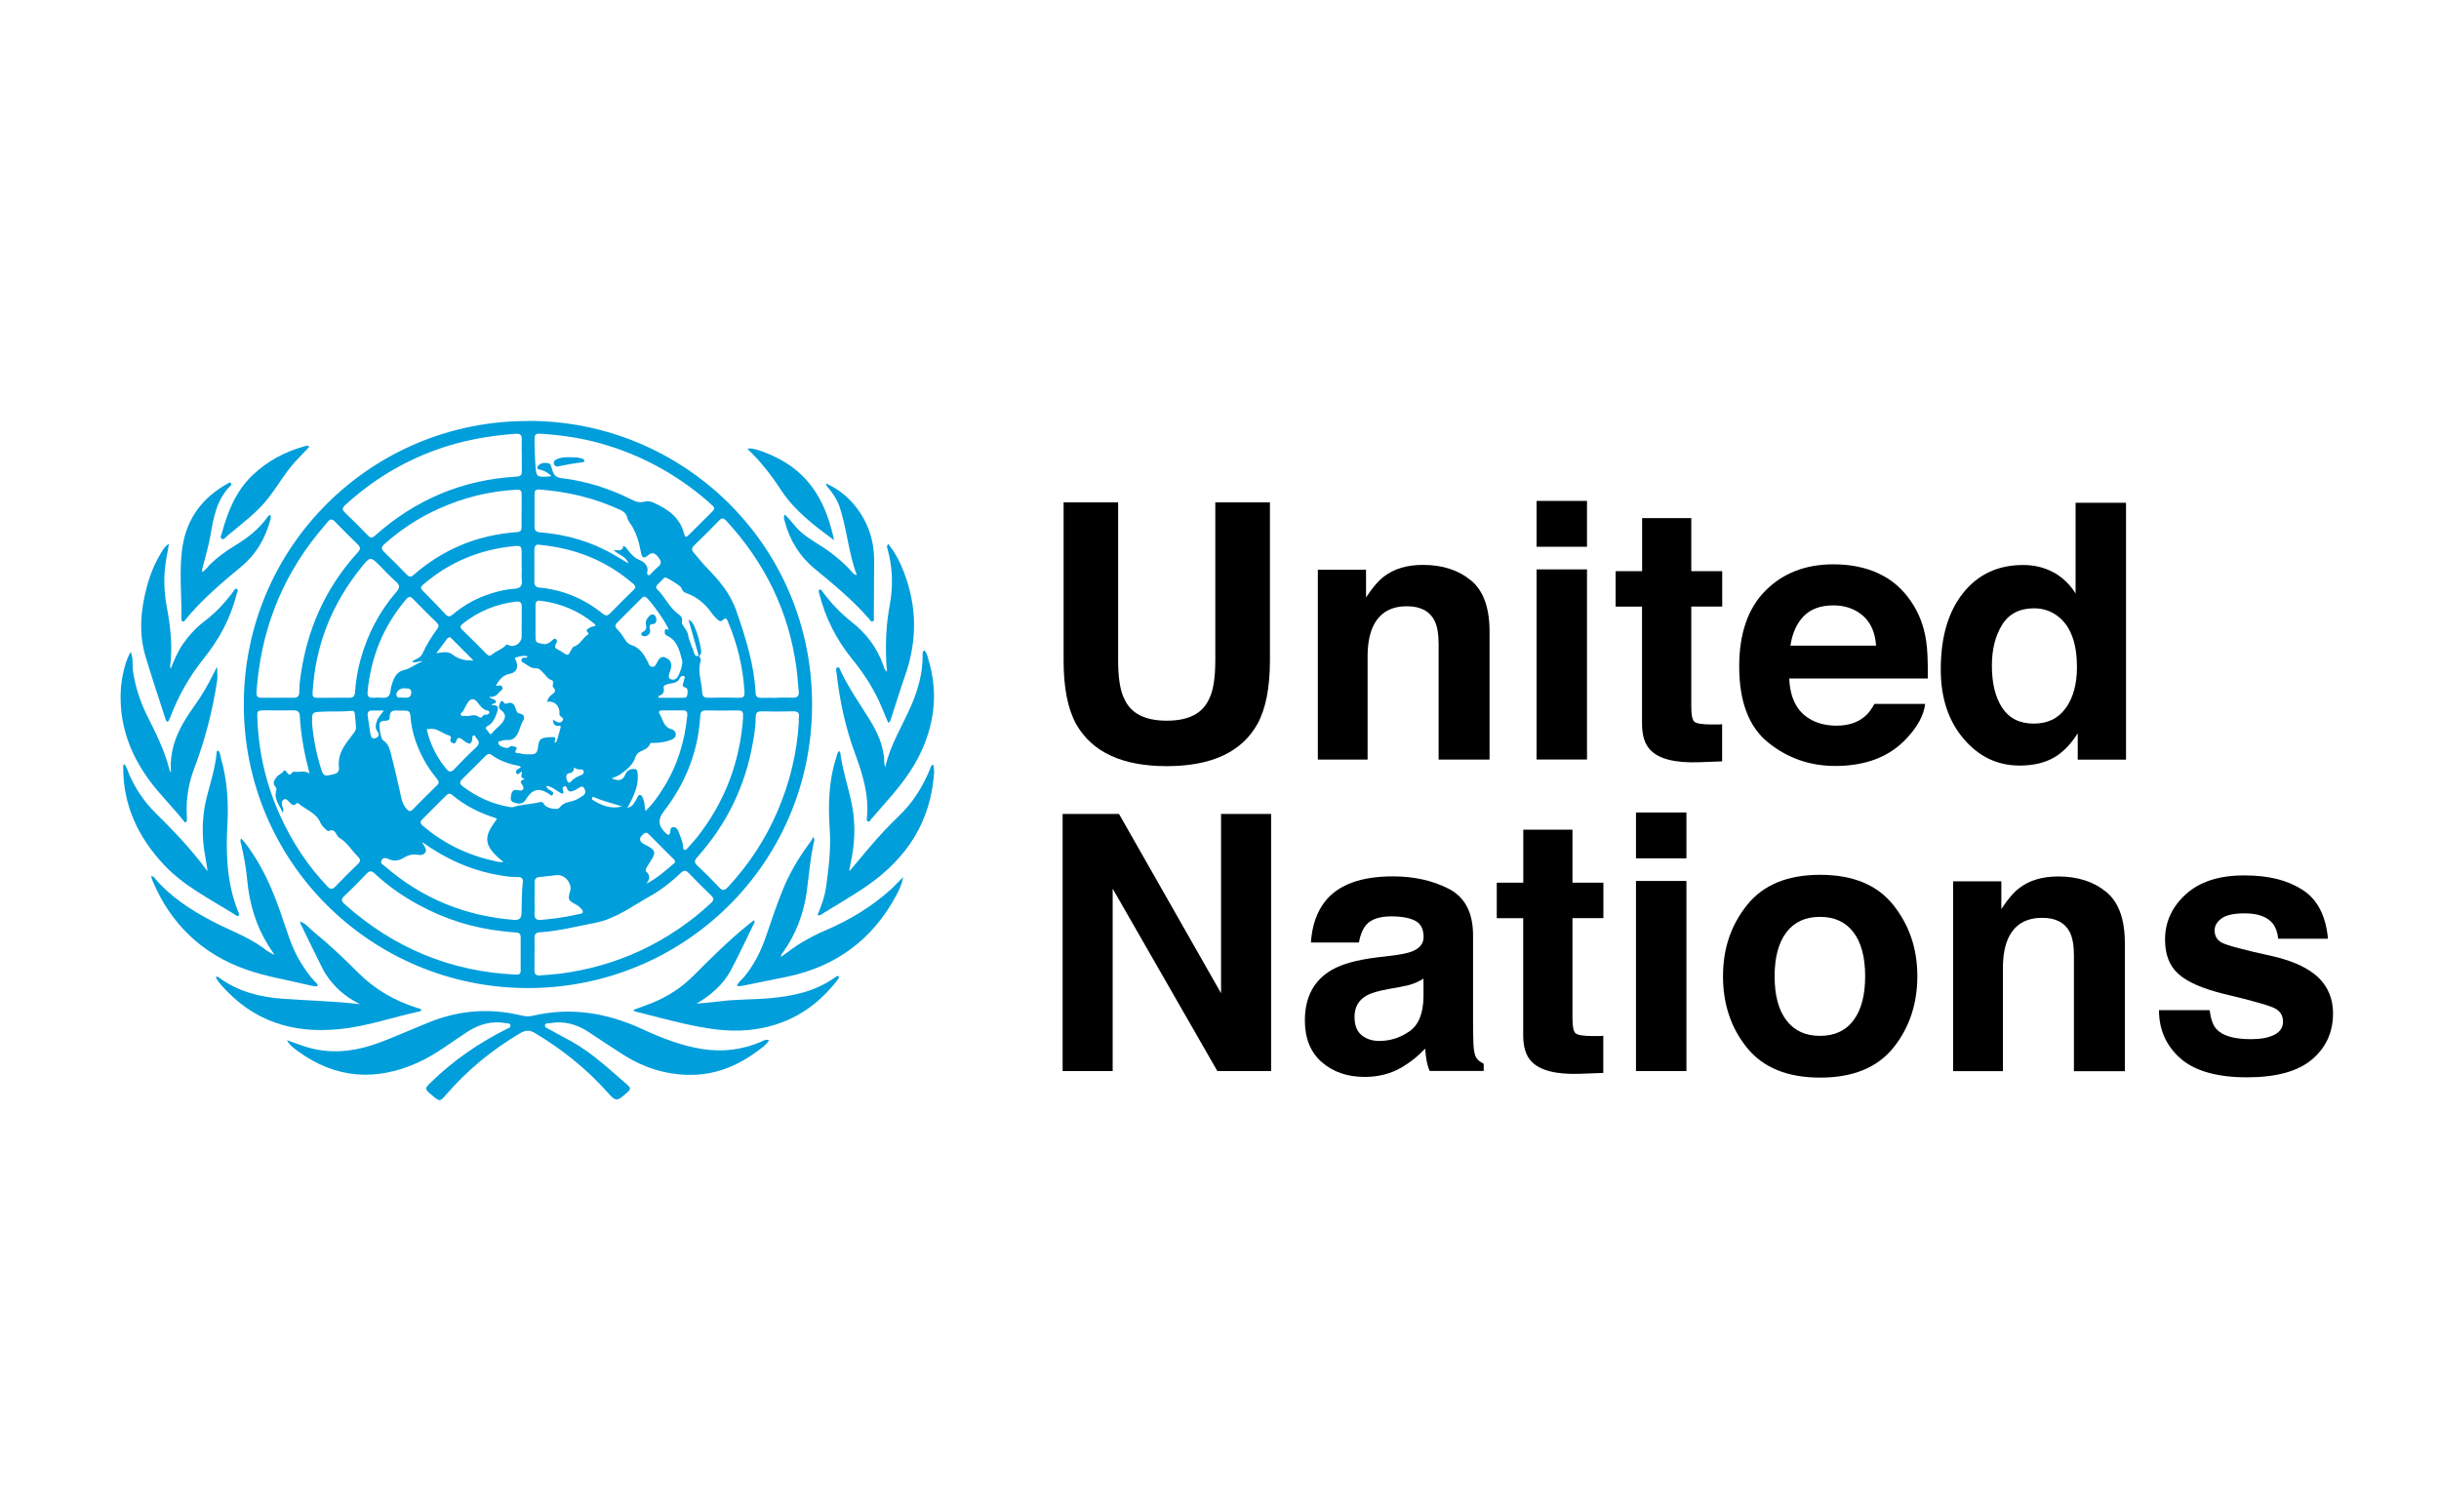 <?xml version="1.0" encoding="UTF-8"?><svg id="Layer_1" xmlns="http://www.w3.org/2000/svg" viewBox="0 0 250 155"><defs><style>.cls-1{fill:#009edb;}</style></defs><g><path class="cls-1" d="m54.12,43.15c15.82-.05,29.13,12.65,29.12,29.08,0,16.24-13.1,29.08-29.16,29.06-16.04-.03-29.1-12.93-29.09-29.09.01-16.23,13.17-29.07,29.12-29.04Zm17.5,24.06l.04.03c.1.17.21.35.15.55-.33,1.07.12,2.1.16,3.15.02.45.21.6.65.59,1.05-.02,2.09-.03,3.14,0,.49.01.58-.17.55-.61-.14-2.5-.73-4.89-1.69-7.19-.11-.27-.22-.48-.52-.17-.2.2-.39.11-.56-.06-.19-.19-.4-.38-.55-.6-.68-.98-1.54-1.72-2.68-2.11-.26-.09-.4-.29-.48-.54-.06-.19-1.45-1.07-1.64-1.04-.07,0-.15.06-.2.11-.21.2-.41.41-.61.62-.14.15-.17.32-.02.47.78.75,1.2,1.79,2.07,2.47.24.19.6.38.47.87-.05.19.19.49.34.71.15.21.26.43.3.68.12.63.43,1.2.61,1.81.07.26.21.35.47.27Zm8.07,4.31c.5,0,1.01-.02,1.51,0,.5.03.73-.14.67-.66-.09-.79-.12-1.58-.23-2.36-.78-5.83-3.25-10.85-7.23-15.15-.24-.25-.41-.28-.67-.02-.85.87-1.71,1.74-2.59,2.59-.27.26-.27.47-.04.74.44.49.83,1.02,1.29,1.49,1.29,1.32,2.44,2.64,3.09,4.51.95,2.74,1.81,5.46,1.96,8.37.02.38.18.51.54.51.56-.01,1.12,0,1.69,0Zm2.19,2.51c0-.21-.02-.33,0-.44.11-.57-.15-.69-.67-.67-1.05.03-2.09.03-3.14,0-.46,0-.61.16-.61.61,0,.89-.14,1.77-.3,2.65-.78,4.44-2.69,8.34-5.7,11.7-.33.37-.29.57.05.88.75.7,1.48,1.43,2.18,2.18.34.37.55.4.92,0,2.15-2.31,3.85-4.9,5.09-7.79,1.27-2.94,2-6.02,2.18-9.13Zm-27.1,23.72c0,.56.02,1.12,0,1.68-.02.44.17.6.59.56.66-.06,1.31-.09,1.97-.17,2.9-.37,5.69-1.15,8.35-2.39,2.65-1.25,5.05-2.86,7.19-4.86.33-.31.31-.49,0-.79-.77-.73-1.52-1.49-2.26-2.26-.28-.29-.49-.36-.82-.05-.96.91-1.99,1.74-3.14,2.38-1.84,1.02-3.51,2.34-5.7,2.76-1.86.35-3.7.84-5.6.96-.43.03-.58.18-.57.6.02.52,0,1.05,0,1.57Zm-1.3-51.1c0-.52-.02-1.05,0-1.57.03-.49-.16-.65-.65-.61-2.78.2-5.49.69-8.12,1.64-3.49,1.26-6.59,3.16-9.33,5.67-.32.3-.33.48,0,.79.8.76,1.58,1.54,2.35,2.34.27.28.43.25.71,0,4.14-3.69,8.97-5.74,14.52-6.05.41-.02.54-.19.53-.57-.02-.54,0-1.08,0-1.63Zm-.11,51.14h0c0-.56,0-1.12,0-1.68,0-.32-.11-.51-.46-.52-.41-.01-.81-.07-1.21-.11-3.1-.31-6.02-1.22-8.77-2.71-1.64-.89-3.17-1.95-4.53-3.23-.3-.28-.52-.3-.82.02-.73.77-1.48,1.54-2.26,2.26-.41.37-.32.58.04.9,5,4.45,10.82,6.89,17.53,7.19.38.02.49-.11.48-.45,0-.56,0-1.12,0-1.68Zm-24.92-26.26c.52,0,1.05-.02,1.57,0,.47.02.66-.14.66-.63,0-.91.15-1.81.31-2.71.8-4.39,2.67-8.27,5.69-11.57.29-.32.28-.53-.02-.82-.79-.77-1.58-1.55-2.34-2.34-.3-.31-.51-.25-.75.06-.31.39-.65.77-.97,1.16-3.86,4.76-5.9,10.21-6.31,16.3-.03.41.14.56.53.55.54-.01,1.09,0,1.63,0Zm28.06-22.76c-.37-.3-.71-.54-1.14-.61-.25-.04-.42-.19-.19-.43.26-.28.61-.31.97-.26.31.05.33.31.41.56.14.48.28.9.96.98,2.52.3,4.92,1.05,7.19,2.19.45.23.87.37,1.38.22.32-.1.65,0,.96.14,1.45.65,2.66,1.52,3.07,3.16.09.34.21.39.46.14.82-.82,1.64-1.64,2.47-2.46.19-.18.21-.36,0-.54-.14-.13-.28-.27-.42-.4-3.25-2.83-6.94-4.85-11.09-6.01-1.93-.54-3.9-.83-5.89-.97-.83-.06-.86-.02-.86.79,0,.75.02,1.51.08,2.26.1,1.4.08,1.4,1.51,1.31.02,0,.03-.02.14-.07Zm-24.78,30.53c-.52-1.97-.9-3.92-1-5.92-.02-.45-.27-.57-.69-.56-.95.02-1.9,0-2.85,0-.82,0-.84,0-.81.8.12,3.47.89,6.78,2.31,9.94,1.22,2.7,2.82,5.16,4.87,7.31.32.34.52.32.83,0,.75-.79,1.52-1.55,2.3-2.3.3-.29.27-.48,0-.75-.64-.63-1.09-1.45-1.9-1.93-.38-.22-.37-1.05-1.13-.69-.05.02-.17-.09-.24-.15-.23-.21-.46-.43-.58-.72-.43-1.02-1.5-1.32-2.25-1.97-.04-.03-.14-.05-.16-.03-.38.43-.59.05-.83-.17-.15-.14-.3-.35-.54-.18-.2.14-.2.35-.15.58.05.24.24.47.06.74-.31-.76-.96-1.41-.63-2.34.03-.07-.02-.2-.08-.27-.37-.4-.17-.7.11-1.05.21-.26.55-.34.74-.64.08-.13.18.05.25.13.31.37.31.37.62.05.04-.05.14-.08.2-.07.5.08,1.05-.17,1.55.19Zm21.74-26.94c0-.56,0-1.12,0-1.69,0-.37-.12-.49-.52-.47-2.78.15-5.44.8-7.97,1.95-2.05.92-3.91,2.13-5.58,3.63-.31.28-.35.5-.03.8.8.76,1.57,1.55,2.34,2.34.24.24.42.26.68.02,3.04-2.65,6.58-4.11,10.6-4.39.35-.02.48-.17.47-.51,0-.56,0-1.12,0-1.69Zm-19.3,19.17c.52,0,1.05-.02,1.57,0,.43.02.62-.12.65-.58.08-1.12.26-2.23.56-3.32.71-2.58,1.91-4.9,3.66-6.93.32-.37.46-.65,0-1.05-.57-.49-1.08-1.06-1.61-1.59-1.03-1.03-1.04-1.04-1.96.1-3.04,3.76-4.74,8.04-5,12.89-.02.37.1.49.45.48.56,0,1.12,0,1.69,0Zm41.99,2.02c0-.31.11-.73-.49-.72-1.12.02-2.25.01-3.37,0-.38,0-.5.19-.52.54-.21,3.67-1.51,6.93-3.76,9.83q-.91,1.17.19,2.17s.03.03.04.04c.22.23.39.26.45-.12.03-.2-.01-.46.29-.49.31-.03.45.19.55.43.19.51.43,1,.48,1.55.01.13-.02.3.15.34.15.04.24-.1.33-.2.31-.35.63-.69.92-1.05,2.85-3.6,4.42-7.7,4.75-12.31Zm-32.9,12.78c.06.1.11.19.17.29.13.23.33.48.17.75-.17.28-.49.31-.78.26-.55-.11-1.03.05-1.49.33-.46.29-.94.34-1.44.13-.28-.12-.57-.25-.77.09-.2.35.16.48.34.63,3.8,3.29,8.22,5.1,13.23,5.49.53.04.75-.16.77-.67.04-1.06,0-2.13.13-3.19.05-.37-.12-.54-.5-.53-.64.02-1.27-.08-1.9-.19-2.9-.49-5.51-1.67-7.92-3.4Zm20.57-30.37c.29.03.42.27.56.46.32.43.66.78,1.21,1.01.42.17.92.59.74,1.25-.03.1,0,.2.09.26.11.07.18-.01.25-.08.25-.24.47-.52.75-.73.49-.38.29-.71,0-1.07-.31-.38-.6-.48-1.02-.12-.42.35-.6.25-.71-.31-.2-1.08-.49-2.13-1.15-3.04-.11-.15-.21-.34-.25-.52-.1-.42-.37-.64-.75-.81-2.63-1.22-5.4-1.87-8.29-2.08-.43-.03-.47.21-.47.54,0,1.08.01,2.17,0,3.25,0,.42.14.56.57.6,2.7.21,5.25.95,7.6,2.32.48.28.95.57,1.46.87-.25-.76-1.04-.86-1.53-1.39q1.05.19.97-.41Zm-8.63-.12c-.25-.05-.43.12-.43.56.01,1.08.01,2.17,0,3.25,0,.39.16.55.55.59,2.43.23,4.57,1.15,6.46,2.67.28.23.48.24.74-.02.8-.82,1.61-1.63,2.43-2.42.24-.24.22-.39-.03-.61-2.74-2.38-5.94-3.67-9.71-4.02Zm-1.73,2.32c0-.46,0-.93,0-1.39,0-.79-.04-.86-.82-.78-3.52.35-6.63,1.65-9.31,3.97-.23.2-.25.34-.04.56.8.81,1.6,1.63,2.38,2.47.27.28.45.23.73,0,.98-.81,2.05-1.47,3.24-1.91.98-.37,1.99-.65,3.05-.72.55-.04.86-.23.79-.86-.05-.44,0-.89,0-1.34Zm-3.1,14.12c.64-.01.79.15.59.71-.2.58-.41,1.15-1.03,1.47-.36.19.07.4.15.59.07.17.21.31.39.07.32-.42.78-.69,1.08-1.13.32-.47.28-.84-.18-1.18-.31-.22-.24-.51-.1-.77.17-.34.3-.15.43.05.06.09.18.05.27.02.53-.21.78.12.89.54.08.29.14.47.48.52.36.06.47.4.3.67-.21.34-.29.71-.44,1.06-.23.56-.52,1.04-1.26.96-.22-.02-.46.07-.68.12-.12.02-.23.07-.18.23.09.33.92.61,1.15.37.19-.2.36-.05.53-.04.13.01.26.14.19.23-.38.56.17.39.36.46.37.12.76.1,1.15.1.43,0,.62-.2.67-.62.11-.97.24-1.07,1.21-1.14.64-.04.67,0,.49.55.11.01.2-.05.23-.14.14-.45.28-.91.4-1.37.07-.28-.14-.2-.28-.2-.36,0-.47-.22-.51-.62.2.1.3.16.4.21.21.1.42.1.58-.1.18-.23-.02-.34-.17-.46-.08-.06-.14-.12-.13-.23.06-.83-.51-1.41-1.28-1.26.08-.33.27-.58.51-.76.27-.2.47-.38.16-.68-.24-.23.15-.67-.19-.78-.42-.13-.57-.48-.84-.73-.22-.2-.39-.5-.76-.49-.55.02-.92-.37-1.35-.6-.11-.06-.18-.15-.15-.28.04-.16.14-.21.3-.21.1,0,.23.08.33-.13-.42-.13-.8,0-1.18.1-.21.06-.1.12-.04.26.32.75.13,1.27-.6,1.42-.73.15-1.1.61-1.43,1.24.24.03.52-.19.65.12.13.3-.19.37-.32.54-.24.34-.55.51-1.01.47.2.28.63.18.68.48.04.26-.32.13-.45.35Zm-8.15-4.46c.41-.29.87-.35,1.08-.81.41-.9.93-1.74,1.52-2.54.19-.26.17-.42-.05-.64-.82-.8-1.63-1.6-2.42-2.42-.29-.3-.46-.28-.73.04-2.32,2.73-3.6,5.89-3.94,9.44-.04.43.07.67.56.64.33-.02.66-.03.99,0,.49.05.72-.19.79-.64.03-.17.03-.35.08-.51.21-.71.46-1.49,1.26-1.67.71-.16,1.2-.63,1.95-.91-.43-.07-.68.22-1.08.03Zm-1.31,5.03c-.46-.04-1-.1-.97.75,0,.25-.27.29-.5.29-.22,0-.42.04-.53.27-.1.2.14,1.56.32,1.69.41.3.63.62.78,1.18.36,1.37.68,2.75.99,4.14.13.61.22,1.3.72,1.8.2.21.35.25.57.03.83-.84,1.66-1.68,2.51-2.5.25-.24.19-.4,0-.64-.37-.47-.74-.95-1.05-1.46-.93-1.55-1.55-3.2-1.68-5.02-.02-.36-.16-.54-.53-.53-.17,0-.35,0-.63,0Zm15.1,7.73c.05.28.23.33.37.42.18.11.45.22.27.47-.15.21-.3-.06-.43-.13-.5-.27-.98-.53-1.56-.21-.37.21-.57.55-.8.89-.3.46-.76.4-1.2.24-.4-.14-.31-.46-.26-.78.09-.49.34-.57.79-.46.31.08.59-.07.41-.45-.14-.28-.45-.49.08-.66.06-.02.09-.09,0-.11-.46-.1-.1-.48-.19-.69-.23.03-.38.46-.55.16-.19-.34.21-.45.44-.59-.04-.13-.14-.16-.23-.17-1-.2-1.95-.52-2.78-1.13-.28-.2-.46-.03-.65.16-.77.77-1.53,1.54-2.31,2.3-.31.3-.34.5.03.78,1.43,1.08,3.02,1.81,4.8,2.11.13.02.28.04.4,0,.86-.28,1.77-.27,2.64-.49.18-.04.37-.06.48.19.17.4,1.36.69,1.62.34.35-.47.82-.53,1.3-.65.4-.1.74-.33,1.08-.56.31-.21.28-.5.11-.77-.18-.3-.4-.09-.6.02-.15.09-.3.18-.46.25-.28.13-.54.12-.68-.21-.06-.15-.09-.33-.31-.22-.18.08-.16.24-.11.4.03.11.09.22-.02.35-.59-.18-.99-.77-1.7-.82Zm-5.09,3.38c-.06-.05-.08-.09-.11-.1-1.65-.51-3.16-1.27-4.47-2.38-.26-.22-.46-.09-.65.11-.79.8-1.58,1.59-2.38,2.38-.28.27-.24.46.05.7,2.14,1.81,4.58,3,7.32,3.59.28.06.57.18.92.09-2.3-1.79-1.89-2.74-.67-4.38Zm11.76-4.17c.81.34,1.18.19,1.44-.45.17-.41.56-.52.9-.51.37,0,.33.41.35.69.04.81-.21,1.57-.54,2.29-.14.32-.32.62-.52,1,.62-.12.72-.6.97-.95.09-.13.1-.38.32-.36.23.02.26.26.34.43.17.35.09.75.23,1.2.78-.73,1.32-1.55,1.84-2.37,1.43-2.27,2.18-4.77,2.44-7.43.03-.29-.05-.5-.39-.5-.74,0-1.47,0-2.21,0-.25,0-.39.12-.24.36.35.56.4,1.35,1.23,1.57.24.06.48.31.42.62-.05.28-.29.39-.53.49-.55.21-1.13.28-1.71.29-.16,0-.34-.05-.41.13-.17.43-.56.56-.93.73-.28.13-.47.34-.56.63-.14.46-.44.81-.78,1.13-.45.42-.94.78-1.66,1.02Zm5.85-15.3c-.31-.75-1.67-2.66-2.21-3.18-.27-.26-.43-.11-.62.08-.68.69-1.37,1.37-2.05,2.05-.76.75-.73.68-.11,1.37.19.22.34.47.5.71.17.26.33.5.67.6.84.26,1.29.95,1.67,1.68.12.22.14.5.44.55.32.05.42-.22.53-.44.19-.36.39-.71.89-.49.51.22.68.65.51,1.18-.05.17-.11.33-.16.5-.05.19-.09.4.13.51.2.1.41.09.6-.05.29-.22.71-1.49.61-1.84-.29-1-.46-2.06-1.58-2.56-.2-.09-.26-.34-.19-.56.07-.24.28.03.39-.09Zm-15.05-.64c0-.54-.02-1.08,0-1.63.02-.44-.17-.6-.59-.55-2.03.25-3.85.99-5.46,2.27-.24.19-.32.36-.06.61.85.82,1.68,1.66,2.51,2.5.21.22.38.2.59.02.43-.37,1.01-.5,1.39-.94.11-.12.18-.04.31.02.56.26,1.29-.24,1.3-.86,0-.48,0-.97,0-1.45Zm7.58.29c-.06-.1-.08-.16-.12-.19-1.62-1.34-3.49-2.12-5.58-2.37-.38-.05-.47.16-.47.48,0,1,0,2.01,0,3.01,0,.82,0,.79.8.95.37.07.58-.13.83-.3.14-.09.26-.36.48-.19.16.13.06.34-.02.48-.17.3-.07.46.22.58.14.06.27.15.4.24.63.42.63.42.97-.24.06-.12.15-.27.25-.3.64-.2.88-.85,1.39-1.2.06-.04.18-.09.07-.22-.21-.25-.2-.26.03-.44.2-.17.45-.2.75-.29Zm-29.08,9.89c.12,1.54.43,3.21.95,4.84.12.38.21.72.78.61.87-.17,1.09-.26,1.03-.89-.15-1.44.73-2.39,1.49-3.4.18-.24.29-.43.26-.72-.04-.4-.08-.81-.11-1.21-.02-.24-.08-.43-.37-.39-1.08.12-2.17.02-3.25.1-.75.05-.79.11-.77,1.06Zm22.81,18.08h0c0,.5.03,1.01,0,1.51-.04.54.17.73.7.68,1.25-.12,2.5-.27,3.72-.57.19-.04.45-.02.52-.2.07-.21-.17-.37-.3-.52-.1-.11-.24-.2-.37-.27-.82-.43-.87-.52-.62-1.39.23-.8-.56-1.73-1.38-1.64-.6.06-1.19.15-1.78.2-.34.03-.48.19-.48.52,0,.56,0,1.12,0,1.68Zm-10.85-17.37c-.19-.02-.21,0-.14.28.37,1.43,1.03,2.7,1.97,3.83.29.35.5.3.79,0,.72-.75,1.45-1.5,2.22-2.21.37-.34.39-.62.06-.96-.1-.1-.11-.33-.31-.28-.16.04-.1.23-.12.36-.09.52-.24.59-.69.3-.13-.08-.25-.18-.37-.28-.25-.19-.46-.2-.57.15-.06.18-.13.35-.36.25-.17-.07-.32-.17-.24-.39.07-.17.04-.34-.13-.39-.72-.18-1.27-.84-2.11-.66Zm22.33,15.84c1.08-.54,1.95-1.33,2.83-2.08.19-.16.07-.31-.06-.44-.85-.85-1.7-1.69-2.54-2.54-.18-.19-.33-.2-.54-.03-.49.38-.48.76.08,1.06.17.09.35.17.51.27.59.36.65.63.28,1.22-.17.28-.35.56-.52.84-.1.15-.19.35-.06.48.42.4.37.79,0,1.22Zm1.2-19.2s.04.1.06.15c.8,0,1.61,0,2.41,0,.19,0,.42.02.49-.21.09-.29.07-.77-.1-.81-.62-.16-.23-.51-.22-.78,0-.14.19-.31,0-.41-.18-.1-.37.06-.43.2-.2.44-.58.49-.99.56-.27.05-.74.14-.67.42.13.55-.16.71-.56.88Zm-22.74-4.42c.69-.11,1.24-.2,1.64.13.63.5,1.33.64,2.16.62-.78-.78-1.52-1.54-2.27-2.28-.16-.16-.31-.11-.44.06-.33.45-.66.89-1.1,1.48Zm5.43,6.05c-.02-.12-.1-.15-.2-.17-.48-.1-.73-.47-1-.82-.34-.46-.72-.46-1.03.03-.17.28-.32.57-.47.86-.07.13-.3.2-.23.36.08.2.31.09.47.12.43.08.9-.23,1.3.05.25.18.34.18.52-.08.12-.18.46,0,.62-.24.02-.03.03-.07.04-.11Zm-10.81-.17c-.49,0-.83.01-1.18,0-.39-.02-.53.18-.48.54.09.63.18,1.26.28,1.89.05.31.21.52.56.39.34-.13.36-.41.17-.66-.3-.39-.18-.75-.04-1.15.13-.35.39-.61.69-1.01Zm19.49,5.81c0,.39-.14.54-.5.61-.36.07-.34.43-.23.72.06.14.18.39.38.17.31-.35.69-.55,1.11-.71.15-.06.27-.18.23-.36-.04-.2-.21-.21-.37-.2-.22.01-.41-.04-.63-.22Zm-17.58-7.13c.46.02.89.05.9-.52,0-.51-.44-.41-.73-.44-.41-.04-.85.35-.8.67.06.45.45.22.64.29Zm22.5,11.15c-.96-.32-1.95-.53-2.88-.96-.07-.03-.16.01-.19.09-.05.11.03.19.12.24.9.55,1.85.93,2.95.63Z"/><path class="cls-1" d="m29.4,106.63c.76.25,1.48.56,2.25.77,2.63.74,5.15.3,7.62-.66,1.59-.62,3.15-1.31,4.73-1.95,3.04-1.22,6.16-1.47,9.35-.71.4.1.81.15,1.21.06,3.92-.93,7.64-.32,11.26,1.35,1.97.91,4,1.71,6.16,2.05,2.1.33,4.13.08,6.09-.77.22-.1.44-.26.77-.13-.37.56-.91.9-1.42,1.27-2.04,1.47-4.31,2.32-6.83,2.28-2.39-.04-4.62-.75-6.65-2.03-1.21-.77-2.4-1.57-3.6-2.36-1.21-.8-2.52-1.17-3.98-.91-.18.03-.46-.03-.5.2-.04.25.24.32.42.42.78.43,1.57.85,2.35,1.28,2.13,1.2,3.89,2.88,5.72,4.46.27.24.32.41,0,.69-1.15,1.01-1.17,1.05-2.18-.07-2.13-2.37-4.59-4.32-7.32-5.96-.56-.34-.99-.31-1.54.01-2.86,1.69-5.39,3.77-7.57,6.28-.65.75-.66.74-1.42.11-.86-.72-.84-.69-.03-1.47,2.26-2.19,4.83-3.94,7.63-5.35.17-.08.43-.14.4-.36-.03-.28-.33-.21-.52-.25-1.41-.25-2.68.12-3.87.88-1.68,1.08-3.25,2.34-5.08,3.16-4.31,1.95-8.43,1.67-12.3-1.15-.43-.31-.87-.63-1.15-1.15Z"/><path class="cls-1" d="m80.06,98.09c.72-.5,1.38-1.04,2.11-1.47.77-.45,1.55-.87,2.38-1.22,2.48-1.05,4.76-2.42,6.77-4.23.44-.4.82-.85,1.27-1.26-.14.69-.42,1.32-.75,1.93-2.42,4.48-6.14,7.23-11.13,8.28-1.44.3-2.89.59-4.33.88-.26.05-.52.13-.84.07.14-.42.5-.64.75-.94.95-1.17,1.64-2.48,2.14-3.9.65-1.86,1.25-3.75,2.04-5.56.71-1.62,1.65-3.11,2.71-4.53.06-.08.08-.18.15-.35.11.22.16.27.15.31-.43,1.77-.55,3.59-.8,5.39-.32,2.21-1.1,4.27-2.4,6.11-.09.13-.25.24-.22.49Z"/><path class="cls-1" d="m32.55,101.1c-.35.04-.68-.06-1.01-.14-2.09-.5-4.24-.85-6.26-1.55-4.57-1.6-7.81-4.7-9.67-9.19-.05-.12-.07-.25-.12-.39.25-.04.33.15.43.27,1.62,1.88,3.67,3.2,5.84,4.34,1.76.93,3.67,1.58,5.29,2.79.33.25.68.49,1.09.66-.21-.31-.42-.62-.62-.94-1.29-2.06-1.96-4.33-2.18-6.73-.11-1.22-.33-2.41-.6-3.61-.04-.2-.18-.39-.02-.66.53.54.92,1.16,1.32,1.77,1.18,1.82,2,3.79,2.72,5.83.61,1.73,1.08,3.52,2.06,5.11.44.71.91,1.4,1.49,2,.11.12.29.21.24.46Z"/><path class="cls-1" d="m71.38,102.89c.8-.08,1.61-.13,2.41-.24,1.69-.22,3.4-.17,5.1-.32,2.39-.21,4.68-.69,6.68-2.12.11-.08.22-.17.38-.15.12.2-.05.33-.15.45-2.32,3.01-5.36,4.74-9.17,5.09-2.21.2-4.37-.18-6.5-.66-1.59-.36-3.16-.78-4.74-1.18-.16-.04-.36-.02-.46-.24.66-.24,1.32-.46,1.95-.72,1.56-.64,2.96-1.54,4.15-2.73,1.82-1.83,3.65-3.64,5.65-5.27.19-.16.39-.3.63-.48.02.13.05.19.03.23-.81,1.65-1.58,3.32-2.45,4.95-.79,1.47-2.04,2.52-3.5,3.39Z"/><path class="cls-1" d="m12.72,78.31c.3.35.38.75.54,1.12.65,1.47,1.54,2.78,2.68,3.91,1.84,1.81,3.62,3.67,5.16,5.75.05.06.08.13.17.17-.11-.91-.32-1.78-.41-2.67-.17-1.68-.07-3.32.35-4.95.39-1.5.87-2.98,1-4.53,0-.07.03-.15.15-.17.22.21.22.52.29.78.63,2.22.79,4.47.66,6.78-.17,3.02-.06,6.04,1.09,8.92.05.14.18.29.06.43-.1.11-.22.02-.31-.04-2.51-1.6-5.22-2.91-7.31-5.12-2.65-2.82-4.22-6.09-4.21-10.02,0-.08,0-.15.02-.23,0-.02.02-.03.08-.11Z"/><path class="cls-1" d="m22.12,100.18c.15-.1.23-.03.3.02,1.96,1.45,4.22,2.02,6.59,2.19,2.62.19,5.25.24,7.88.55-.94-.48-1.79-1.06-2.52-1.83-.51-.54-.95-1.13-1.29-1.78-.77-1.52-1.5-3.06-2.25-4.59-.03-.06-.04-.14-.08-.29.61.25.97.71,1.4,1.07,1.6,1.32,3.11,2.73,4.57,4.2,1.72,1.73,3.77,2.89,6.08,3.62.14.04.31.04.39.2-.06.13-.18.15-.29.17-2.44.52-4.82,1.34-7.3,1.69-4.71.66-8.94-.28-12.36-3.81-.42-.44-.85-.88-1.14-1.42Z"/><path class="cls-1" d="m83.79,93.82c.41-.98.76-1.95.9-2.99.26-1.92.49-3.83.36-5.78-.17-2.48-.12-4.96.66-7.36.08-.23.08-.5.29-.69.05.04.12.06.12.1.24,1.89.88,3.69,1.23,5.55.38,2.01.25,4.01-.19,5.99-.04.19-.08.38-.11.57,0,.01.02.03.05.06.67-.8,1.34-1.6,2.01-2.39.95-1.13,1.96-2.2,3.02-3.22,1.42-1.36,2.45-2.99,3.19-4.8.07-.17.07-.38.34-.48.14.52.08,1.03.02,1.54-.55,5.07-3.34,8.68-7.51,11.36-1.24.8-2.5,1.55-3.76,2.32-.17.11-.32.28-.63.22Z"/><path class="cls-1" d="m90.74,78.63c.5-2.21,1.69-4.12,2.59-6.14.74-1.68,1.25-3.41,1.24-5.27,0-.18-.05-.39.17-.56.26.26.33.61.42.93.97,3.2.69,6.31-.68,9.34-.86,1.91-2.13,3.55-3.5,5.11-.56.64-1.11,1.29-1.68,1.93-.09.11-.15.32-.34.24-.15-.06-.12-.24-.1-.36.23-2.32-.43-4.47-1.22-6.61-.99-2.68-1.58-5.46-1.9-8.3-.02-.18-.12-.44.1-.52.2-.07.26.19.32.34.81,1.73,1.9,3.28,2.9,4.89.86,1.38,1.55,2.81,1.58,4.49,0,.17.06.34.09.51Z"/><path class="cls-1" d="m13.41,66.83c.27.72.14,1.41.24,2.08.24,1.55.72,3.01,1.41,4.41.9,1.82,1.83,3.63,2.32,5.62.01.05.05.09.15.26-.22-2.74.96-4.84,2.41-6.86.75-1.04,1.39-2.15,1.95-3.29.09-.19.19-.37.37-.7,0,.57.05.99,0,1.39-.46,3.09-1.24,6.11-2.35,9.03-.58,1.52-.84,3.09-.77,4.72.01.26.07.54-.06.81-.06-.01-.13,0-.16-.03-1.15-1.48-2.52-2.79-3.63-4.3-2.01-2.75-3.09-5.78-2.91-9.22.07-1.33.51-3.16,1.02-3.91Z"/><path class="cls-1" d="m17.31,55.75c-.1.78-.3,1.54-.38,2.33-.16,1.4-.09,2.78.17,4.16.38,2.01.6,4.02.34,6.06,0,.07,0,.15.06.24.35-.84.68-1.68,1.19-2.43.63-.92,1.37-1.74,2.25-2.41,1.14-.87,2.1-1.88,2.95-3.03.1-.13.18-.39.37-.3.24.12.04.34,0,.51-.61,2.49-1.81,4.68-3.41,6.67-1.43,1.78-2.54,3.75-3.36,5.88-.05.13-.1.25-.16.38-.04.09-.09.2-.2.16-.06-.02-.11-.11-.14-.17-.08-.24-.15-.48-.23-.72-.62-1.94-1.27-3.86-1.85-5.81-.7-2.36-.49-4.67.11-6.99.33-1.28.81-2.5,1.51-3.63.2-.33.38-.67.77-.89Z"/><path class="cls-1" d="m91.03,55.75c.72.88,1.21,1.84,1.6,2.85,1.38,3.54,1.4,7.09.14,10.67-.52,1.48-.97,2.98-1.46,4.47-.04.12-.06.27-.27.35-.23-.54-.45-1.09-.68-1.63-.75-1.78-1.78-3.39-3-4.88-1.63-2-2.76-4.24-3.39-6.74-.03-.13-.11-.26,0-.39.23-.05.29.14.39.27.85,1.14,1.82,2.15,2.94,3.04,1.51,1.19,2.63,2.67,3.26,4.5.07.19.1.41.36.61-.03-.42-.07-.77-.08-1.12-.08-1.92,0-3.83.36-5.72.36-1.95.3-3.89-.24-5.8-.03-.12-.1-.26.07-.46Z"/><path class="cls-1" d="m20.7,58.66c.41-.24.59-.57.85-.82.75-.71,1.57-1.33,2.45-1.86,1.32-.8,2.54-1.71,3.43-3,.05-.07.14-.12.24-.21.16.21.07.39.03.56-.51,1.86-1.43,3.47-2.92,4.71-2.04,1.7-4.07,3.4-5.76,5.47-.08.1-.14.27-.31.19-.12-.05-.12-.2-.11-.31.03-2.47-.27-4.97.12-7.42.45-2.84,2.05-4.97,4.57-6.37.11-.06.24-.18.37-.09.13.09.02.22-.05.3-1.42,1.42-1.73,3.29-2.05,5.14-.2,1.15-.55,2.25-.83,3.38-.02.07,0,.15-.02.32Z"/><path class="cls-1" d="m80.44,52.73c.59.57,1.01,1.22,1.59,1.75.93.84,2.06,1.38,3.05,2.12.81.61,1.57,1.26,2.24,2.02.11.12.19.29.51.34-.89-2.34-1.01-4.81-1.81-7.11-.23-.66-.63-1.24-1.07-1.78-.1-.13-.26-.22-.28-.51,1.11.5,2.01,1.18,2.76,2.04,1.48,1.71,2.19,3.71,2.17,5.97-.02,1.9-.02,3.79-.03,5.69,0,.15.06.36-.08.43-.21.11-.3-.13-.4-.24-1.67-1.93-3.63-3.53-5.59-5.15-1.56-1.29-2.56-2.94-3.07-4.88-.05-.2-.16-.4.03-.67Z"/><path class="cls-1" d="m31.73,45.77c-.49.51-.94.98-1.38,1.46-1.1,1.18-1.88,2.6-2.88,3.87-1.1,1.4-2.52,2.46-3.87,3.58-.09.07-.18.15-.27.22-.2.13-.35.49-.61.33-.2-.13-.02-.44.04-.65.6-2.19,1.44-4.26,3.13-5.87,1.5-1.43,3.28-2.39,5.28-2.95.14-.04.3-.11.56.02Z"/><path class="cls-1" d="m85.48,55.37c-2.02-1.5-4.03-3-5.42-5.13-1-1.53-2.11-2.96-3.44-4.22.37-.21,1.91.33,3.23,1.02,3.38,1.77,4.9,4.78,5.64,8.33Z"/><path class="cls-1" d="m58.48,46.88c.41-.01.82,0,1.21.14.08.03.19.1.21.17.03.14-.11.2-.22.21-.83.07-1.64.25-2.46.41-.2.04-.4-.05-.45-.28-.05-.23.1-.36.29-.45.45-.22.94-.21,1.42-.21Z"/><path class="cls-1" d="m71.62,67.22c-.34-1.19-.68-2.38-1.05-3.7.41.22.5.48.61.71.35.76.54,1.57.68,2.39.04.24.02.47-.2.63,0,0-.04-.03-.04-.03Z"/><path class="cls-1" d="m66.11,65.23c-.16,0-.3-.03-.36-.17-.06-.13.03-.23.14-.28.36-.16.4-.43.32-.77-.07-.29.06-.53.24-.74.14-.16.28-.35.53-.26.23.08.29.3.3.52.01.24-.11.43-.36.44-.38.03-.37.23-.3.52.09.42-.12.66-.51.74Z"/></g><g><path d="m109.01,51.5h5.6v16.19c0,1.81.21,3.13.64,3.97.67,1.48,2.11,2.22,4.35,2.22s3.66-.74,4.33-2.22c.43-.83.64-2.16.64-3.97v-16.19h5.6v16.2c0,2.8-.43,4.98-1.3,6.55-1.62,2.86-4.71,4.29-9.27,4.29s-7.65-1.43-9.28-4.29c-.87-1.56-1.3-3.74-1.3-6.55v-16.2Z"/><path d="m150.77,59.49c1.28,1.06,1.91,2.81,1.91,5.25v13.13h-5.22v-11.86c0-1.03-.14-1.81-.41-2.36-.5-1-1.44-1.5-2.84-1.5-1.72,0-2.89.73-3.53,2.2-.33.78-.5,1.76-.5,2.97v10.55h-5.1v-19.46h4.94v2.84c.65-1,1.27-1.72,1.85-2.16,1.04-.79,2.37-1.18,3.97-1.18,2.01,0,3.65.53,4.92,1.58Z"/><path d="m162.67,56.05h-5.17v-4.7h5.17v4.7Zm-5.17,2.32h5.17v19.49h-5.17v-19.49Z"/><path d="m165.6,62.18v-3.63h2.72v-5.44h5.04v5.44h3.17v3.63h-3.17v10.3c0,.8.1,1.3.3,1.49.2.2.82.3,1.86.3.15,0,.32,0,.49,0,.17,0,.34-.01.51-.03v3.81l-2.41.09c-2.41.08-4.05-.33-4.94-1.25-.57-.58-.86-1.48-.86-2.7v-12h-2.72Z"/><path d="m192.51,58.77c1.36.61,2.48,1.57,3.37,2.88.8,1.16,1.32,2.5,1.55,4.03.14.9.19,2.19.17,3.87h-14.2c.08,1.96.76,3.33,2.04,4.11.78.49,1.72.73,2.81.73,1.16,0,2.1-.3,2.83-.89.4-.32.75-.77,1.05-1.34h5.2c-.14,1.16-.77,2.33-1.89,3.52-1.75,1.9-4.19,2.84-7.33,2.84-2.59,0-4.88-.8-6.87-2.4-1.98-1.6-2.97-4.2-2.97-7.8,0-3.38.9-5.97,2.69-7.77,1.79-1.8,4.11-2.7,6.97-2.7,1.7,0,3.23.3,4.58.91Zm-7.63,4.4c-.72.74-1.17,1.75-1.36,3.02h8.78c-.09-1.35-.55-2.38-1.36-3.08-.81-.7-1.82-1.05-3.02-1.05-1.31,0-2.32.37-3.04,1.11Z"/><path d="m210.51,58.68c.92.52,1.66,1.24,2.24,2.16v-9.3h5.17v26.33h-4.95v-2.7c-.73,1.16-1.56,2-2.49,2.52-.93.52-2.09.79-3.47.79-2.28,0-4.19-.92-5.75-2.76-1.56-1.84-2.33-4.21-2.33-7.09,0-3.33.77-5.94,2.3-7.85,1.53-1.91,3.58-2.86,6.14-2.86,1.18,0,2.23.26,3.15.78Zm1.25,13.89c.75-1.07,1.13-2.46,1.13-4.17,0-2.38-.6-4.09-1.81-5.11-.74-.62-1.6-.93-2.58-.93-1.49,0-2.58.56-3.28,1.69-.7,1.13-1.05,2.52-1.05,4.19,0,1.8.35,3.24,1.06,4.32.71,1.08,1.79,1.62,3.23,1.62s2.54-.54,3.29-1.61Z"/><path d="m108.93,83.44h5.77l10.46,18.38v-18.38h5.13v26.36h-5.51l-10.73-18.7v18.7h-5.13v-26.36Z"/><path d="m142.78,97.95c.95-.12,1.63-.27,2.04-.45.73-.31,1.1-.79,1.1-1.45,0-.8-.28-1.35-.84-1.65s-1.39-.46-2.47-.46c-1.22,0-2.09.3-2.59.89-.36.44-.6,1.04-.73,1.79h-4.92c.11-1.7.59-3.11,1.44-4.2,1.35-1.72,3.68-2.58,6.97-2.58,2.14,0,4.05.42,5.71,1.27,1.66.85,2.5,2.44,2.5,4.79v8.94c0,.62.01,1.37.04,2.25.04.67.14,1.12.3,1.36s.42.44.75.59v.75h-5.54c-.16-.39-.26-.76-.32-1.11-.06-.35-.11-.74-.14-1.18-.71.76-1.52,1.41-2.45,1.95-1.1.63-2.35.95-3.74.95-1.78,0-3.24-.5-4.4-1.51s-1.74-2.44-1.74-4.28c0-2.4.93-4.13,2.79-5.2,1.02-.58,2.52-1,4.5-1.25l1.75-.21Zm3.12,2.38c-.33.2-.66.37-.99.49-.33.13-.79.24-1.37.35l-1.16.21c-1.09.19-1.87.42-2.34.7-.8.46-1.2,1.19-1.2,2.16,0,.87.25,1.5.74,1.89.49.39,1.09.58,1.79.58,1.11,0,2.14-.32,3.08-.97.94-.64,1.43-1.82,1.46-3.52v-1.9Z"/><path d="m153.42,94.12v-3.63h2.72v-5.44h5.04v5.44h3.17v3.63h-3.17v10.3c0,.8.1,1.3.3,1.49.2.2.82.3,1.86.3.15,0,.32,0,.49,0,.17,0,.34-.01.51-.03v3.81l-2.41.09c-2.41.08-4.05-.33-4.94-1.25-.57-.58-.86-1.48-.86-2.7v-12h-2.72Z"/><path d="m172.86,87.99h-5.17v-4.7h5.17v4.7Zm-5.17,2.32h5.17v19.49h-5.17v-19.49Z"/><path d="m194.06,107.42c-1.65,2.03-4.14,3.05-7.49,3.05s-5.85-1.02-7.49-3.05c-1.65-2.03-2.47-4.48-2.47-7.34s.82-5.25,2.47-7.31c1.65-2.06,4.14-3.09,7.49-3.09s5.85,1.03,7.49,3.09c1.65,2.06,2.47,4.5,2.47,7.31s-.82,5.3-2.47,7.34Zm-4.08-2.82c.8-1.06,1.2-2.57,1.2-4.52s-.4-3.46-1.2-4.51c-.8-1.05-1.94-1.58-3.43-1.58s-2.64.53-3.44,1.58c-.8,1.05-1.21,2.56-1.21,4.51s.4,3.46,1.21,4.52,1.95,1.59,3.44,1.59,2.64-.53,3.43-1.59Z"/><path d="m215.89,91.43c1.28,1.06,1.91,2.81,1.91,5.25v13.13h-5.22v-11.86c0-1.03-.14-1.81-.41-2.36-.5-1-1.44-1.5-2.84-1.5-1.72,0-2.89.73-3.53,2.2-.33.78-.5,1.76-.5,2.97v10.55h-5.1v-19.46h4.94v2.84c.65-1,1.27-1.72,1.85-2.16,1.04-.79,2.37-1.18,3.97-1.18,2.01,0,3.65.53,4.92,1.58Z"/><path d="m226.5,103.58c.11.91.34,1.55.7,1.93.63.68,1.81,1.02,3.52,1.02,1.01,0,1.81-.15,2.4-.45.59-.3.89-.75.89-1.34s-.24-1.01-.72-1.31c-.48-.3-2.26-.81-5.33-1.54-2.22-.55-3.78-1.23-4.68-2.06-.91-.81-1.36-1.98-1.36-3.51,0-1.8.71-3.35,2.12-4.64,1.42-1.29,3.41-1.94,5.98-1.94s4.42.49,5.96,1.46c1.54.97,2.42,2.65,2.64,5.03h-5.1c-.07-.66-.26-1.17-.56-1.56-.56-.69-1.52-1.04-2.87-1.04-1.11,0-1.9.17-2.38.52-.47.35-.71.75-.71,1.22,0,.58.25,1.01.75,1.27.5.27,2.28.75,5.32,1.41,2.03.48,3.55,1.2,4.57,2.16,1,.98,1.5,2.2,1.5,3.67,0,1.93-.72,3.51-2.16,4.73-1.44,1.22-3.66,1.83-6.68,1.83s-5.34-.65-6.8-1.94c-1.46-1.29-2.2-2.94-2.2-4.95h5.17Z"/></g></svg>